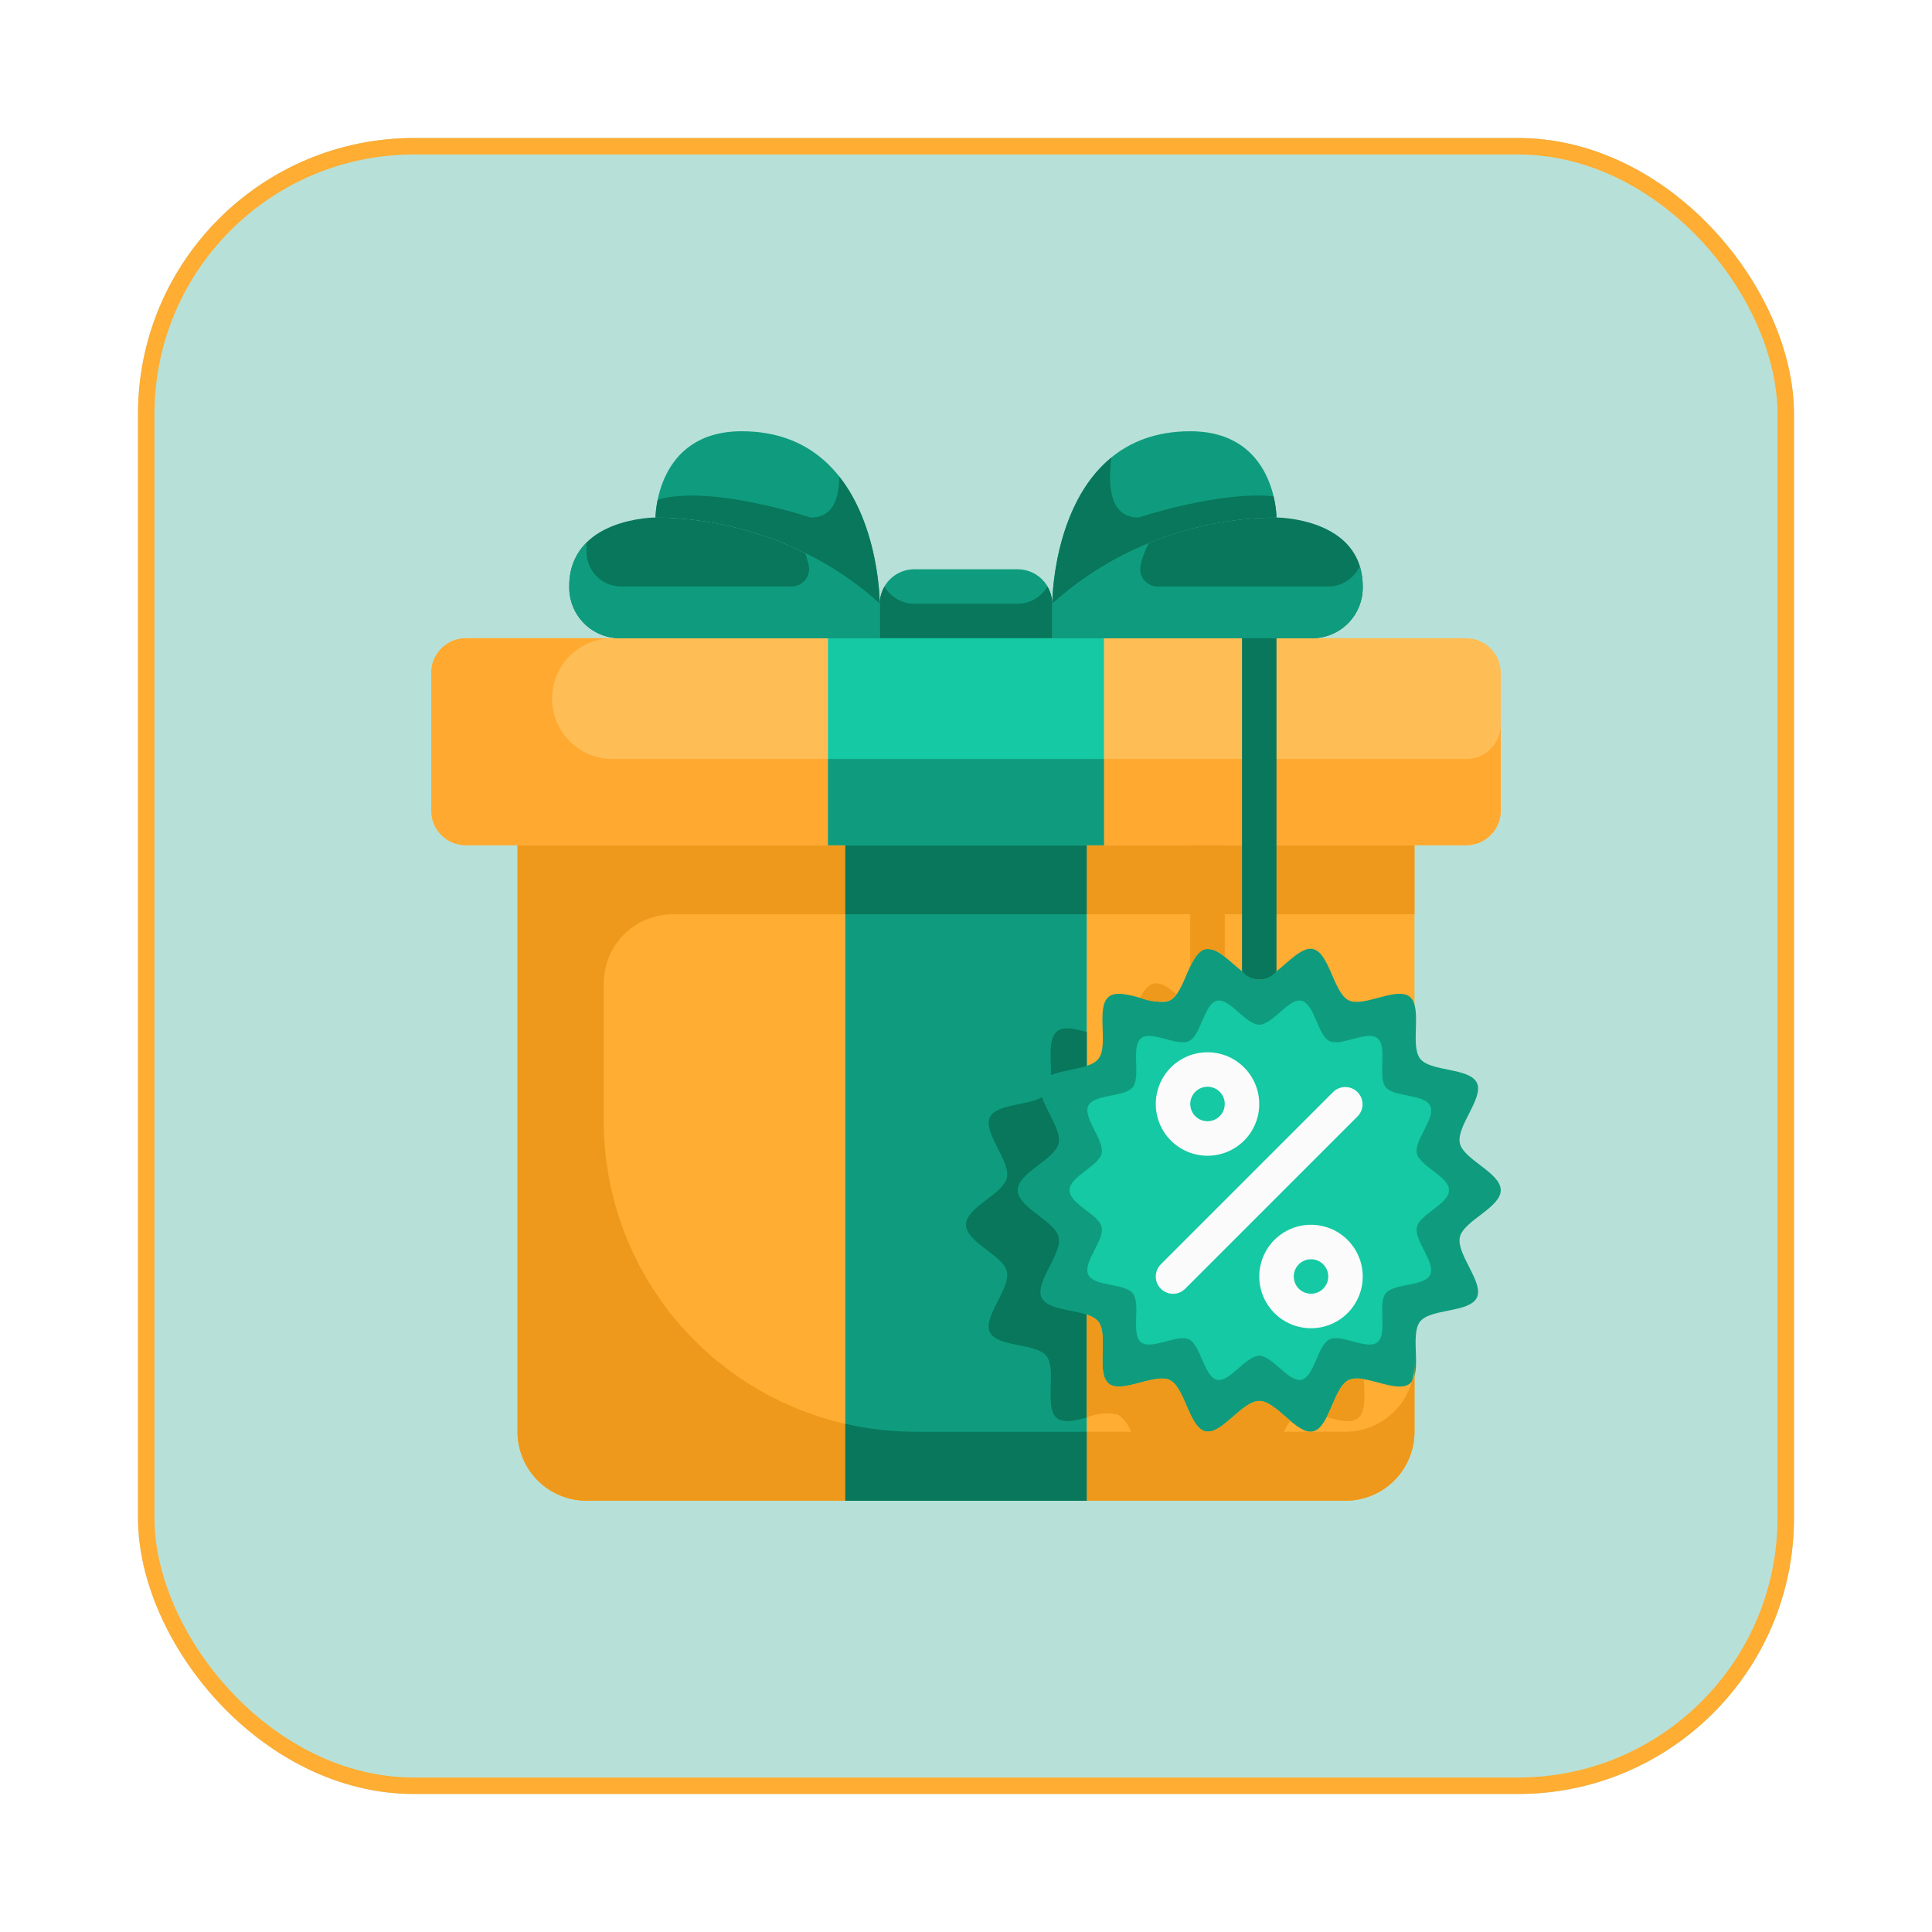 <svg width="56" height="56" viewBox="0 0 56 56" fill="none" xmlns="http://www.w3.org/2000/svg">
<g filter="url(#filter0_d_6958_155076)">
<rect x="4" y="4" width="48" height="48" rx="8" fill="#0F9C7E" fill-opacity="0.3"/>
<rect x="4.239" y="4.239" width="47.522" height="47.522" rx="7.761" stroke="#FFAD33" stroke-width="0.478"/>
<g clip-path="url(#clip0_6958_155076)">
<path d="M32 24.5H41V41.5C41 42.03 40.789 42.539 40.414 42.914C40.039 43.289 39.53 43.5 39 43.5H31.5V24.5H32Z" fill="#FFAD33"/>
<path d="M24.5 24.5V43.5H17C16.47 43.5 15.961 43.289 15.586 42.914C15.211 42.539 15 42.03 15 41.5V24.5H24.5Z" fill="#FFAD33"/>
<path d="M24 18.5V24.5H13.5C13.235 24.499 12.981 24.394 12.794 24.206C12.606 24.019 12.501 23.765 12.5 23.5V19.5C12.501 19.235 12.606 18.981 12.794 18.794C12.981 18.606 13.235 18.501 13.5 18.5H24Z" fill="#FEBD55"/>
<path d="M43.5 19.5V23.5C43.499 23.765 43.394 24.019 43.206 24.206C43.019 24.394 42.765 24.499 42.5 24.5H32V18.5H42.5C42.765 18.501 43.019 18.606 43.206 18.794C43.394 18.981 43.499 19.235 43.5 19.5Z" fill="#FEBD55"/>
<path d="M30.5 17.5V18.5H25.5V17.5C25.501 17.235 25.606 16.981 25.794 16.794C25.981 16.606 26.235 16.501 26.5 16.5H29.5C29.765 16.501 30.019 16.606 30.206 16.794C30.394 16.981 30.499 17.235 30.5 17.5Z" fill="#0F9C7E"/>
<path d="M29.5 17.5H26.5C26.325 17.499 26.154 17.452 26.003 17.365C25.852 17.277 25.727 17.151 25.64 17C25.549 17.151 25.501 17.324 25.5 17.5V18.5H30.5V17.5C30.499 17.324 30.451 17.151 30.36 17C30.273 17.151 30.148 17.277 29.997 17.365C29.846 17.452 29.675 17.499 29.5 17.5Z" fill="#08775C"/>
<path d="M25.5 17.5V18.5H18C17.802 18.504 17.605 18.468 17.421 18.394C17.237 18.32 17.07 18.21 16.93 18.07C16.79 17.93 16.68 17.763 16.606 17.579C16.532 17.395 16.496 17.198 16.5 17C16.5 15 19 15 19 15C21.4 15.01 23.712 15.9 25.5 17.5Z" fill="#08775C"/>
<path d="M21.5 12.5C25.5 12.5 25.5 17.5 25.5 17.5C23.712 15.9 21.399 15.01 19 15C19 15 19 12.5 21.5 12.5Z" fill="#0F9C7E"/>
<path d="M30.5 17.5C30.5 17.5 30.5 12.5 34.5 12.5C37 12.5 37 15 37 15C34.6 15.01 32.288 15.9 30.5 17.5Z" fill="#0F9C7E"/>
<path d="M30.5 17.5C32.288 15.9 34.6 15.01 37 15C37 15 39.5 15 39.5 17C39.504 17.198 39.468 17.395 39.394 17.579C39.321 17.763 39.21 17.93 39.07 18.07C38.93 18.21 38.763 18.32 38.579 18.394C38.395 18.468 38.198 18.504 38 18.5H30.5V17.5Z" fill="#08775C"/>
<path d="M24.5 24.5H31.5V43.5H24.5V24.5Z" fill="#0F9C7E"/>
<path d="M32 18.5V24.5H31.5H24.5H24V18.5H25.5H30.5H32Z" fill="#14C9A3"/>
<path d="M42.315 33.139C42.42 33.614 43.5 33.989 43.5 34.498C43.5 35.008 42.42 35.383 42.315 35.858C42.205 36.349 43.015 37.169 42.81 37.608C42.595 38.059 41.465 37.919 41.16 38.309C40.855 38.699 41.245 39.794 40.865 40.103C40.485 40.413 39.525 39.783 39.085 40.004C38.655 40.218 38.535 41.379 38.06 41.489C37.595 41.599 36.995 40.608 36.5 40.608C36.005 40.608 35.405 41.599 34.94 41.489C34.465 41.379 34.345 40.218 33.91 40.004C33.475 39.788 32.51 40.413 32.135 40.103C31.76 39.794 32.14 38.694 31.835 38.309C31.53 37.923 30.405 38.059 30.19 37.608C29.985 37.169 30.795 36.349 30.685 35.858C30.58 35.383 29.5 35.008 29.5 34.498C29.5 33.989 30.58 33.614 30.685 33.139C30.795 32.648 29.985 31.828 30.19 31.389C30.405 30.939 31.535 31.078 31.84 30.689C32.145 30.299 31.755 29.203 32.135 28.893C32.515 28.584 33.475 29.213 33.915 28.994C34.345 28.779 34.465 27.619 34.94 27.509C35.405 27.398 36.005 28.389 36.5 28.389C36.995 28.389 37.595 27.398 38.06 27.509C38.535 27.619 38.655 28.779 39.09 28.994C39.525 29.209 40.49 28.584 40.865 28.893C41.24 29.203 40.86 30.303 41.165 30.689C41.47 31.073 42.595 30.939 42.81 31.389C43.015 31.828 42.205 32.648 42.315 33.139Z" fill="#0F9C7E"/>
<path d="M42 34.5C42 34.9 41.15 35.196 41.069 35.569C40.983 35.955 41.618 36.597 41.456 36.946C41.294 37.294 40.4 37.188 40.163 37.492C39.926 37.795 40.227 38.661 39.929 38.904C39.632 39.148 38.88 38.654 38.533 38.825C38.187 38.995 38.1 39.906 37.724 39.993C37.359 40.078 36.889 39.299 36.5 39.299C36.111 39.299 35.641 40.078 35.276 39.993C34.9 39.906 34.806 38.993 34.467 38.825C34.127 38.657 33.367 39.147 33.071 38.904C32.774 38.662 33.075 37.797 32.837 37.492C32.599 37.187 31.71 37.3 31.544 36.945C31.377 36.59 32.017 35.954 31.931 35.569C31.85 35.195 31 34.9 31 34.5C31 34.1 31.85 33.804 31.931 33.431C32.017 33.045 31.381 32.403 31.544 32.054C31.706 31.706 32.6 31.811 32.837 31.508C33.074 31.204 32.773 30.339 33.071 30.096C33.368 29.852 34.12 30.346 34.467 30.175C34.813 30.005 34.9 29.094 35.276 29.006C35.641 28.922 36.111 29.701 36.5 29.701C36.889 29.701 37.359 28.922 37.724 29.006C38.1 29.094 38.194 30.006 38.533 30.175C38.873 30.343 39.633 29.853 39.929 30.096C40.226 30.338 39.925 31.203 40.163 31.508C40.401 31.813 41.29 31.701 41.456 32.055C41.623 32.408 40.983 33.046 41.069 33.431C41.15 33.805 42 34.1 42 34.5Z" fill="#14C9A3"/>
<path d="M38 38.5C37.703 38.5 37.413 38.412 37.167 38.247C36.92 38.082 36.728 37.848 36.614 37.574C36.501 37.3 36.471 36.998 36.529 36.707C36.587 36.416 36.73 36.149 36.939 35.939C37.149 35.73 37.416 35.587 37.707 35.529C37.998 35.471 38.3 35.501 38.574 35.614C38.848 35.728 39.082 35.92 39.247 36.167C39.412 36.413 39.5 36.703 39.5 37C39.5 37.398 39.342 37.779 39.061 38.061C38.779 38.342 38.398 38.5 38 38.5ZM38 36.5C37.901 36.5 37.804 36.529 37.722 36.584C37.64 36.639 37.576 36.717 37.538 36.809C37.5 36.9 37.49 37.001 37.51 37.097C37.529 37.194 37.577 37.284 37.646 37.354C37.716 37.423 37.806 37.471 37.903 37.49C37.999 37.51 38.1 37.5 38.191 37.462C38.283 37.424 38.361 37.36 38.416 37.278C38.471 37.196 38.5 37.099 38.5 37C38.5 36.867 38.447 36.74 38.354 36.646C38.26 36.553 38.133 36.5 38 36.5Z" fill="#FBFBFB"/>
<path d="M35 33.5C34.703 33.5 34.413 33.412 34.167 33.247C33.92 33.082 33.728 32.848 33.614 32.574C33.501 32.3 33.471 31.998 33.529 31.707C33.587 31.416 33.73 31.149 33.939 30.939C34.149 30.73 34.416 30.587 34.707 30.529C34.998 30.471 35.3 30.501 35.574 30.614C35.848 30.728 36.082 30.92 36.247 31.167C36.412 31.413 36.5 31.703 36.5 32C36.5 32.398 36.342 32.779 36.061 33.061C35.779 33.342 35.398 33.5 35 33.5ZM35 31.5C34.901 31.5 34.804 31.529 34.722 31.584C34.64 31.639 34.576 31.717 34.538 31.809C34.5 31.9 34.49 32.001 34.51 32.097C34.529 32.194 34.577 32.284 34.646 32.354C34.716 32.423 34.806 32.471 34.903 32.49C34.999 32.51 35.1 32.5 35.191 32.462C35.283 32.424 35.361 32.36 35.416 32.278C35.471 32.196 35.5 32.099 35.5 32C35.5 31.867 35.447 31.74 35.354 31.646C35.26 31.553 35.133 31.5 35 31.5Z" fill="#FBFBFB"/>
<path d="M34 37.502C33.901 37.502 33.804 37.472 33.722 37.417C33.64 37.362 33.576 37.284 33.538 37.193C33.5 37.102 33.49 37.001 33.51 36.904C33.529 36.807 33.577 36.718 33.646 36.648L38.646 31.648C38.741 31.557 38.867 31.507 38.998 31.508C39.129 31.509 39.255 31.562 39.347 31.654C39.44 31.747 39.493 31.872 39.494 32.004C39.495 32.135 39.444 32.261 39.353 32.355L34.353 37.355C34.26 37.449 34.133 37.502 34 37.502Z" fill="#FBFBFB"/>
<path d="M41 26.5V24.5H32H31.5V26.5H41Z" fill="#EE991B"/>
<path d="M39 41.5H31.5V43.5H39C39.53 43.5 40.039 43.289 40.414 42.914C40.789 42.539 41 42.03 41 41.5V39.5C41 40.03 40.789 40.539 40.414 40.914C40.039 41.289 39.53 41.5 39 41.5Z" fill="#EE991B"/>
<path d="M17.5 32.5V28.5C17.5 27.97 17.711 27.461 18.086 27.086C18.461 26.711 18.97 26.5 19.5 26.5H24.5V24.5H15V41.5C15 42.03 15.211 42.539 15.586 42.914C15.961 43.289 16.47 43.5 17 43.5H24.5V41.27C22.513 40.816 20.738 39.702 19.466 38.109C18.194 36.516 17.501 34.538 17.5 32.5Z" fill="#EE991B"/>
<path d="M26.5 41.5C25.827 41.498 25.156 41.421 24.5 41.27V43.5H31.5V41.5H26.5Z" fill="#08775C"/>
<path d="M24.5 24.5H31.5V26.5H24.5V24.5Z" fill="#08775C"/>
<path d="M17.75 22C17.286 22 16.841 21.816 16.513 21.487C16.184 21.159 16 20.714 16 20.25C16 19.786 16.184 19.341 16.513 19.013C16.841 18.684 17.286 18.5 17.75 18.5H13.5C13.235 18.501 12.981 18.606 12.794 18.794C12.606 18.981 12.501 19.235 12.5 19.5V23.5C12.501 23.765 12.606 24.019 12.794 24.206C12.981 24.394 13.235 24.499 13.5 24.5H24V22H17.75Z" fill="#FFA930"/>
<path d="M42.5 22H32V24.5H42.5C42.765 24.499 43.019 24.394 43.206 24.206C43.394 24.019 43.499 23.765 43.5 23.5V21C43.5 21.265 43.395 21.52 43.207 21.707C43.02 21.895 42.765 22 42.5 22Z" fill="#FFA930"/>
<path d="M24 22V24.5H24.5H31.5H32V22H24Z" fill="#0F9C7E"/>
<path d="M23.5 15.001C23.5 15.001 20.582 14.03 19.064 14.484C19.028 14.654 19.006 14.827 19 15.001C21.399 15.011 23.712 15.9 25.5 17.5C25.5 17.5 25.5 15.294 24.325 13.812C24.326 14.445 24.145 15.001 23.5 15.001Z" fill="#08775C"/>
<path d="M33 15.001C32.17 15.001 32.106 14.083 32.215 13.262C30.5 14.661 30.5 17.501 30.5 17.501C32.288 15.901 34.6 15.011 37 15.001C36.993 14.793 36.964 14.586 36.914 14.384C35.334 14.224 33 15.001 33 15.001Z" fill="#08775C"/>
<path d="M23.44 16.39C23.456 16.463 23.455 16.538 23.438 16.611C23.42 16.684 23.387 16.752 23.34 16.81C23.293 16.869 23.234 16.916 23.167 16.949C23.099 16.981 23.026 16.998 22.951 16.999H18.001C17.736 16.999 17.481 16.894 17.294 16.706C17.106 16.518 17.001 16.264 17.001 15.999V15.73C16.835 15.896 16.705 16.095 16.619 16.313C16.533 16.531 16.493 16.765 16.501 16.999C16.497 17.197 16.533 17.394 16.607 17.578C16.68 17.762 16.791 17.929 16.931 18.069C17.071 18.209 17.238 18.32 17.422 18.393C17.606 18.467 17.803 18.503 18.001 18.499H25.501V17.499C24.855 16.907 24.126 16.412 23.337 16.032C23.38 16.148 23.415 16.268 23.44 16.39Z" fill="#0F9C7E"/>
<path d="M38.5 17H33.55C33.475 17 33.401 16.983 33.334 16.95C33.266 16.917 33.207 16.87 33.16 16.812C33.113 16.753 33.08 16.685 33.062 16.612C33.045 16.54 33.044 16.464 33.06 16.39C33.107 16.167 33.186 15.951 33.295 15.75C32.267 16.163 31.321 16.756 30.5 17.5V18.5H38C38.198 18.504 38.395 18.468 38.579 18.394C38.763 18.32 38.93 18.21 39.07 18.07C39.21 17.93 39.321 17.763 39.394 17.579C39.468 17.395 39.504 17.198 39.5 17C39.501 16.8 39.47 16.601 39.41 16.41C39.332 16.585 39.204 16.734 39.042 16.839C38.881 16.944 38.693 17 38.5 17Z" fill="#0F9C7E"/>
<path d="M37 28.15V18.5H36V28.15C36.06 28.225 36.136 28.285 36.223 28.327C36.309 28.368 36.404 28.39 36.5 28.39C36.596 28.39 36.691 28.368 36.777 28.327C36.864 28.285 36.94 28.225 37 28.15Z" fill="#08775C"/>
<path d="M30.19 37.609C29.985 37.169 30.795 36.349 30.685 35.859C30.58 35.384 29.5 35.009 29.5 34.499C29.5 33.989 30.58 33.614 30.685 33.139C30.766 32.778 30.348 32.239 30.204 31.801C29.788 32.051 28.881 31.99 28.69 32.389C28.485 32.829 29.295 33.649 29.185 34.139C29.08 34.614 28 34.989 28 35.499C28 36.009 29.08 36.384 29.185 36.859C29.295 37.349 28.485 38.169 28.69 38.609C28.905 39.059 30.035 38.919 30.335 39.309C30.635 39.699 30.255 40.794 30.635 41.104C30.823 41.259 31.157 41.179 31.5 41.088V38.106C31.046 37.954 30.354 37.952 30.19 37.609Z" fill="#08775C"/>
<path d="M34.94 41.489C34.465 41.379 34.345 40.218 33.91 40.004C33.475 39.788 32.51 40.413 32.135 40.103C31.76 39.794 32.14 38.694 31.835 38.309C31.745 38.21 31.629 38.139 31.5 38.105V41.087C31.787 40.965 32.105 40.935 32.41 41.004C32.583 41.126 32.712 41.299 32.782 41.498C32.973 41.908 33.132 42.417 33.44 42.489C33.905 42.599 34.505 41.608 35 41.608C35.495 41.608 36.095 42.599 36.56 42.489C36.867 42.417 37.026 41.908 37.217 41.498C37.267 41.387 37.328 41.28 37.399 41.18C37.094 40.925 36.781 40.608 36.499 40.608C36.005 40.608 35.405 41.599 34.94 41.489Z" fill="#EE991B"/>
<path d="M39.536 39.98C39.387 39.942 39.23 39.951 39.086 40.006C38.805 40.146 38.655 40.687 38.453 41.078C38.811 41.174 39.167 41.268 39.366 41.106C39.6 40.914 39.543 40.42 39.536 39.98Z" fill="#EE991B"/>
<path d="M33.914 28.994C33.99 28.949 34.054 28.888 34.102 28.814C33.869 28.62 33.641 28.461 33.439 28.509C33.275 28.547 33.154 28.714 33.047 28.922C33.321 29.037 33.625 29.062 33.914 28.994Z" fill="#EE991B"/>
<path d="M34.94 27.51C35.044 27.505 35.148 27.523 35.244 27.561C35.341 27.6 35.428 27.659 35.5 27.733V24.5H34.5V28.017C34.618 27.765 34.75 27.554 34.94 27.51Z" fill="#EE991B"/>
<path d="M31.502 29.912C31.16 29.821 30.826 29.742 30.637 29.896C30.375 30.11 30.473 30.696 30.463 31.165C30.752 31.038 31.181 31.001 31.502 30.895V29.912Z" fill="#08775C"/>
</g>
</g>
<defs>
<filter id="filter0_d_6958_155076" x="0" y="0" width="56" height="56" filterUnits="userSpaceOnUse" color-interpolation-filters="sRGB">
<feFlood flood-opacity="0" result="BackgroundImageFix"/>
<feColorMatrix in="SourceAlpha" type="matrix" values="0 0 0 0 0 0 0 0 0 0 0 0 0 0 0 0 0 0 127 0" result="hardAlpha"/>
<feOffset/>
<feGaussianBlur stdDeviation="2"/>
<feColorMatrix type="matrix" values="0 0 0 0 0 0 0 0 0 0 0 0 0 0 0 0 0 0 0.1 0"/>
<feBlend mode="normal" in2="BackgroundImageFix" result="effect1_dropShadow_6958_155076"/>
<feBlend mode="normal" in="SourceGraphic" in2="effect1_dropShadow_6958_155076" result="shape"/>
</filter>
<clipPath id="clip0_6958_155076">
<rect width="32" height="32" fill="white" transform="translate(12 12)"/>
</clipPath>
</defs>
</svg>
